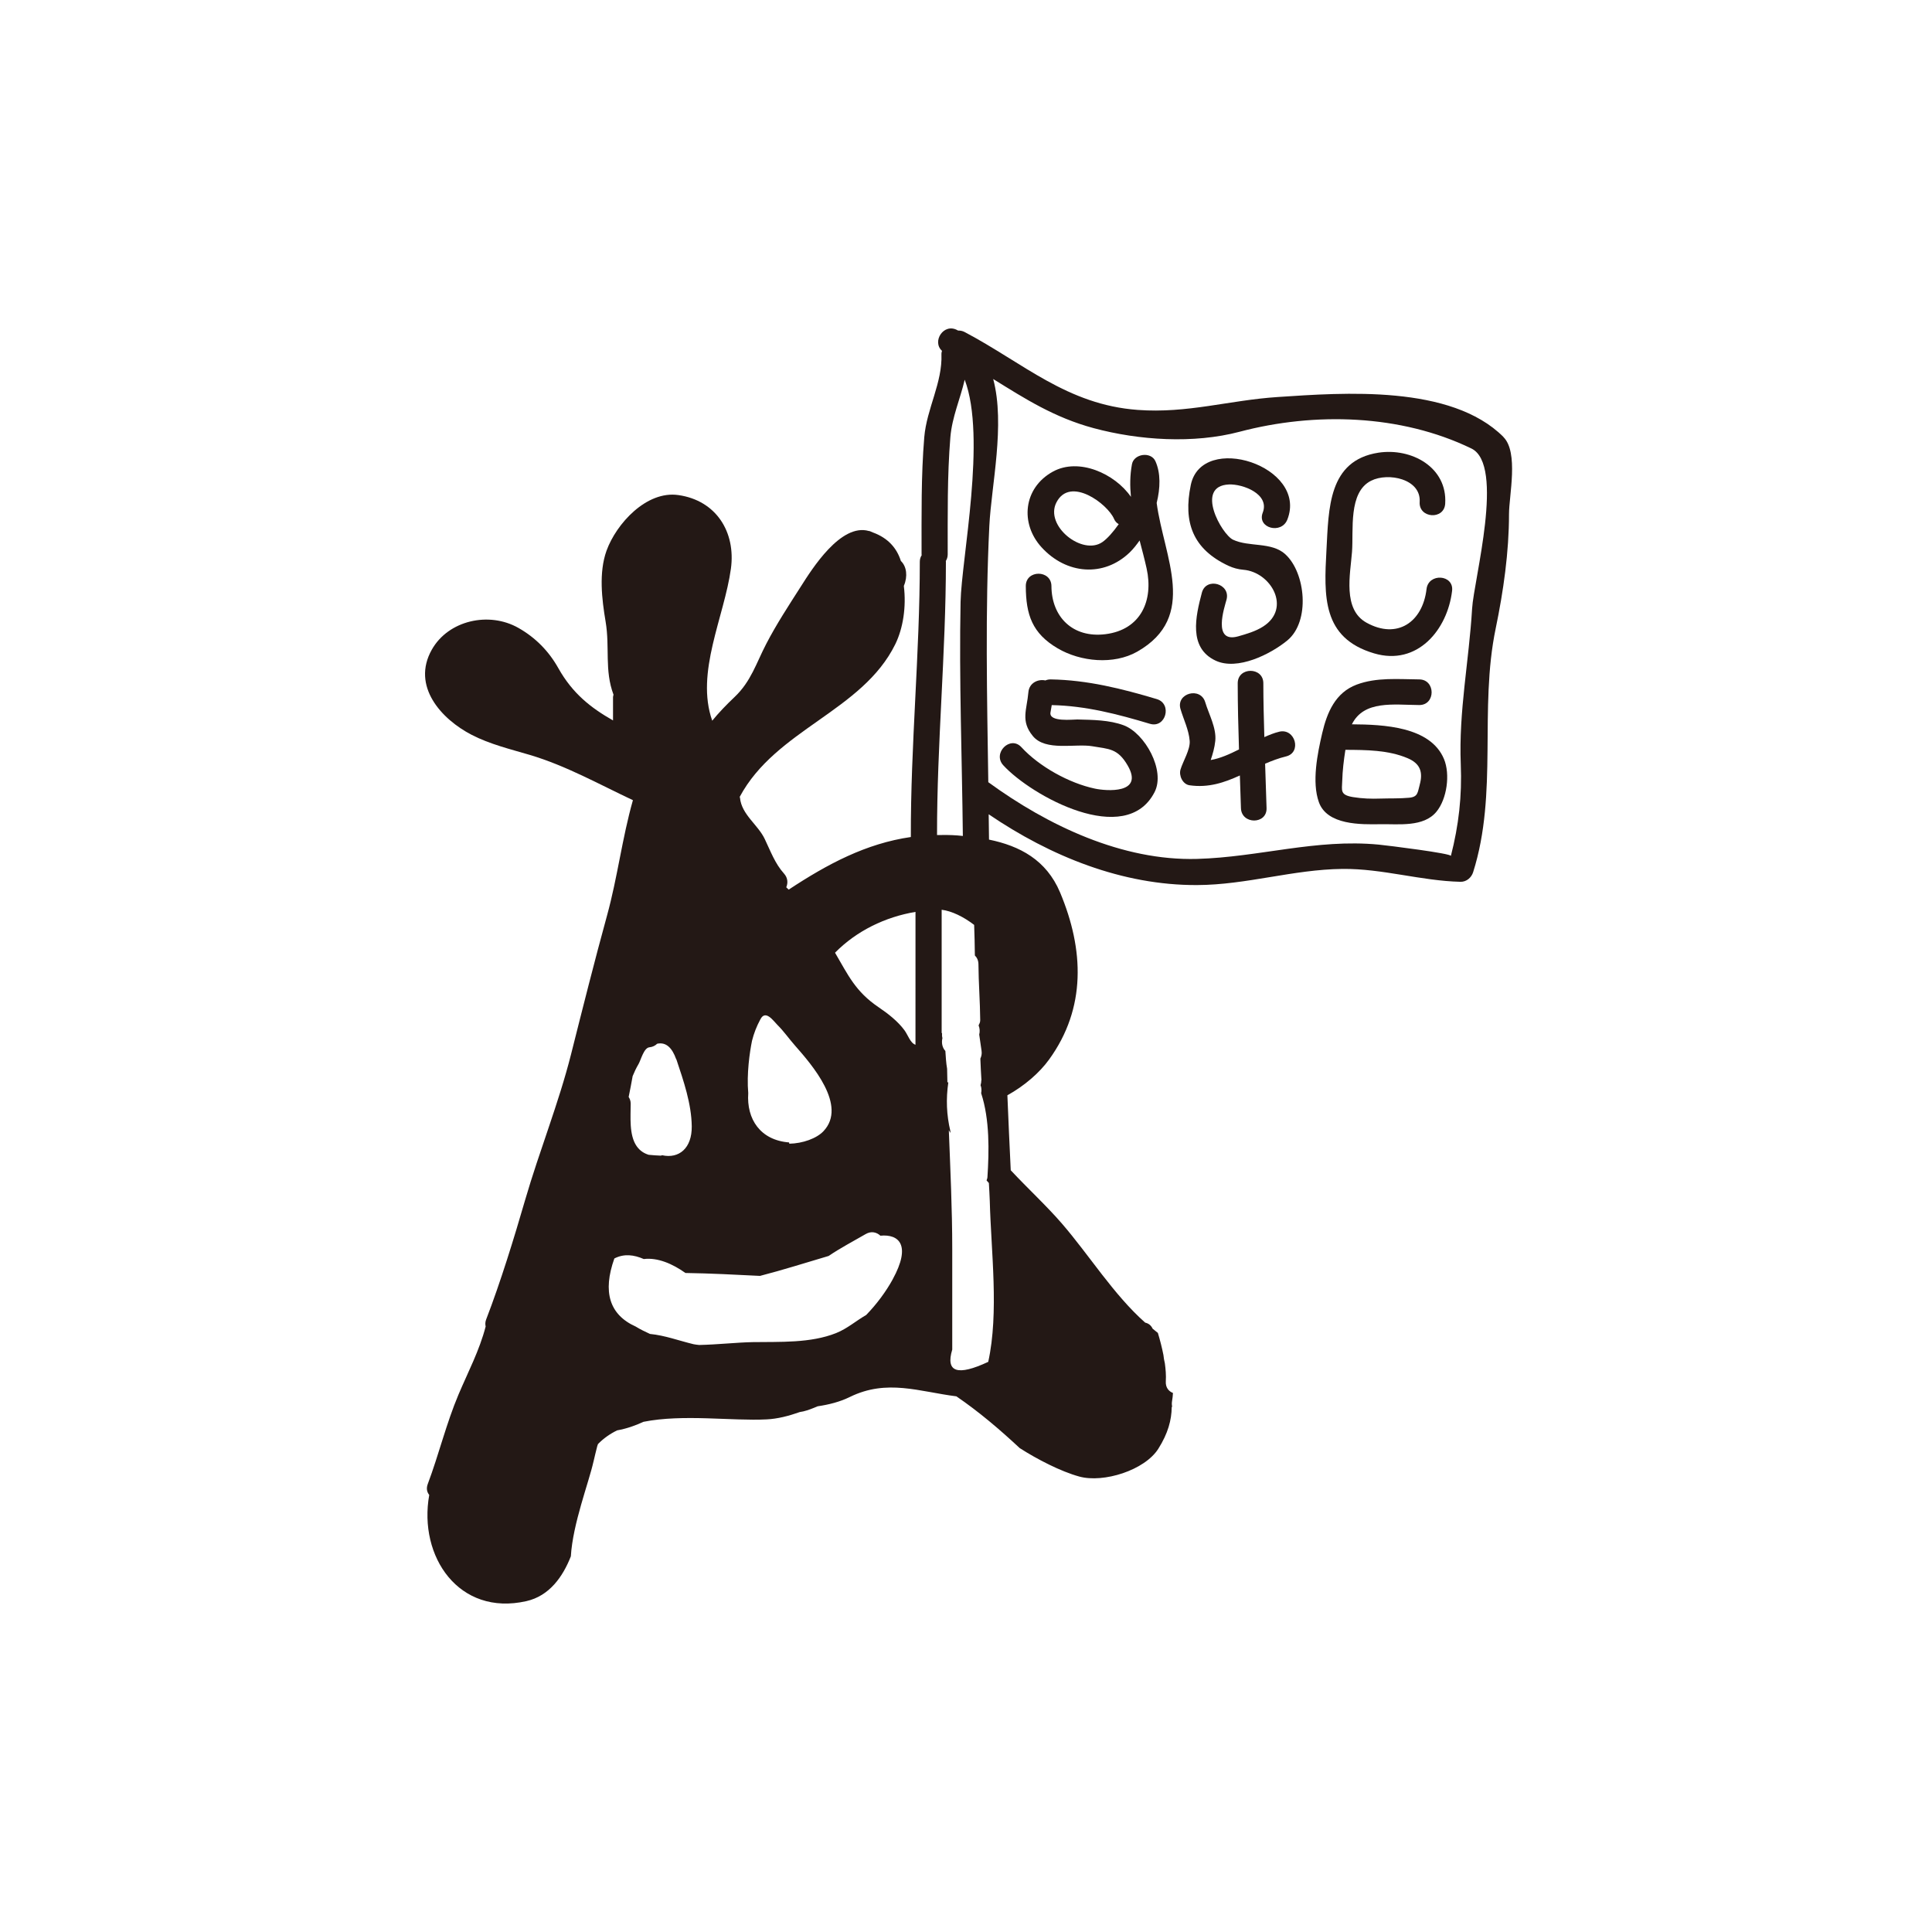 <svg width="100" height="100" viewBox="0 0 100 100" fill="none" xmlns="http://www.w3.org/2000/svg">
<path d="M77.818 22.616C75.106 19.904 69.549 20.323 66.128 20.55C63.621 20.715 61.461 21.408 58.888 21.217C55.233 20.948 52.981 18.797 49.934 17.188C49.811 17.123 49.698 17.107 49.589 17.11C49.577 17.105 49.569 17.098 49.559 17.093C48.846 16.695 48.224 17.677 48.757 18.159C48.744 18.213 48.726 18.266 48.729 18.331C48.786 19.814 47.966 21.147 47.84 22.629C47.672 24.645 47.702 26.678 47.7 28.7C47.7 28.712 47.706 28.721 47.708 28.734C47.649 28.827 47.609 28.934 47.609 29.072C47.609 33.835 47.132 38.55 47.145 43.324C44.827 43.66 42.843 44.715 40.822 46.047C40.777 46.008 40.741 45.967 40.697 45.926C40.79 45.706 40.783 45.439 40.577 45.212C40.112 44.696 39.88 44.045 39.583 43.427C39.236 42.69 38.386 42.166 38.302 41.297C38.302 41.276 38.291 41.264 38.287 41.246C40.164 37.742 44.631 36.818 46.34 33.344C46.748 32.512 46.913 31.399 46.784 30.345C46.784 30.336 46.786 30.327 46.786 30.318C46.991 29.831 46.93 29.321 46.629 29.035C46.422 28.379 45.975 27.85 45.18 27.56C45.138 27.54 45.096 27.521 45.054 27.506C45.036 27.502 45.025 27.492 45.008 27.488C44.994 27.483 44.985 27.488 44.975 27.485C43.52 27.066 42.03 29.448 41.458 30.348C40.837 31.319 40.182 32.318 39.655 33.338C39.14 34.33 38.874 35.265 38.029 36.07C37.6 36.477 37.217 36.873 36.865 37.303C35.984 34.81 37.488 31.936 37.832 29.434C38.09 27.54 37.072 25.904 35.113 25.625C33.464 25.385 31.897 27.109 31.393 28.506C30.989 29.635 31.149 31.005 31.346 32.172C31.573 33.52 31.279 34.689 31.756 35.958C31.748 36.001 31.73 36.035 31.73 36.081V37.289C30.581 36.636 29.636 35.896 28.9 34.585C28.406 33.702 27.717 33.003 26.839 32.504C25.308 31.631 23.206 32.109 22.351 33.625C21.283 35.517 22.85 37.229 24.414 38.035C25.355 38.522 26.421 38.778 27.429 39.076C29.307 39.636 30.999 40.59 32.76 41.417C32.202 43.38 31.963 45.412 31.422 47.38C30.769 49.754 30.168 52.15 29.556 54.575C28.917 57.104 27.917 59.579 27.187 62.089C26.607 64.088 25.907 66.367 25.161 68.302C25.11 68.437 25.114 68.554 25.137 68.659C24.817 69.899 24.228 71.009 23.731 72.184C23.095 73.691 22.715 75.285 22.14 76.815C22.053 77.05 22.104 77.237 22.217 77.378C21.646 80.572 23.756 83.665 27.243 82.875C28.432 82.608 29.132 81.614 29.547 80.555C29.647 78.867 30.477 76.738 30.716 75.662C30.716 75.66 30.718 75.659 30.718 75.659C30.782 75.387 30.845 75.114 30.915 74.847C30.927 74.812 30.939 74.78 30.951 74.745C31.237 74.451 31.57 74.218 31.941 74.036C32.413 73.952 32.87 73.796 33.305 73.593C35.354 73.183 37.898 73.56 39.681 73.467C40.247 73.44 40.821 73.291 41.399 73.087C41.459 73.075 41.524 73.067 41.582 73.053C41.818 72.996 42.066 72.899 42.319 72.79C42.895 72.704 43.462 72.566 43.99 72.306C45.913 71.364 47.582 72.033 49.502 72.274C50.673 73.074 51.746 73.989 52.78 74.953C53.66 75.519 54.897 76.162 55.863 76.426C57.117 76.771 59.252 76.101 59.956 74.985C60.46 74.186 60.639 73.496 60.648 72.839C60.657 72.83 60.662 72.812 60.669 72.801C60.651 72.714 60.648 72.621 60.666 72.516C60.693 72.377 60.702 72.24 60.712 72.1C60.49 72.013 60.324 71.816 60.342 71.499C60.362 71.182 60.334 70.872 60.293 70.565C60.258 70.424 60.233 70.278 60.218 70.13C60.142 69.748 60.045 69.368 59.931 68.991C59.839 68.922 59.752 68.843 59.659 68.771C59.578 68.595 59.441 68.495 59.276 68.46C57.65 67.023 56.365 64.951 54.968 63.336C54.18 62.423 53.208 61.526 52.316 60.573C52.253 59.278 52.195 57.987 52.142 56.692C53.021 56.206 53.804 55.53 54.304 54.836C56.228 52.178 56.114 49.152 54.867 46.187C54.157 44.506 52.778 43.783 51.191 43.458C51.188 43.022 51.179 42.584 51.174 42.147C54.372 44.321 58.088 45.828 61.961 45.811C64.523 45.801 66.937 45.002 69.487 44.975C71.56 44.954 73.55 45.594 75.597 45.642C75.903 45.648 76.159 45.427 76.249 45.145C77.549 41.036 76.546 36.714 77.418 32.523C77.816 30.607 78.106 28.572 78.106 26.611C78.106 25.651 78.615 23.417 77.815 22.619L77.818 22.616ZM38.924 53.871C39.02 53.486 39.163 53.12 39.353 52.769C39.619 52.228 40.038 52.852 40.234 53.044C40.572 53.378 40.844 53.774 41.158 54.128C42.018 55.107 43.874 57.228 42.622 58.551C42.266 58.928 41.541 59.186 40.855 59.198C40.855 59.177 40.845 59.154 40.843 59.132C39.36 59.02 38.634 57.929 38.729 56.581C38.641 55.581 38.804 54.457 38.924 53.871ZM32.742 55.708C32.831 55.492 32.928 55.282 33.05 55.076C33.172 54.87 33.322 54.236 33.613 54.208C33.784 54.192 33.914 54.12 34.016 54.023C34.499 53.921 34.798 54.271 34.991 54.804C34.997 54.819 35.009 54.83 35.015 54.849C35.381 55.944 35.791 57.133 35.805 58.299C35.818 59.431 35.145 59.988 34.271 59.795C34.248 59.799 34.229 59.812 34.207 59.816C34.004 59.811 33.789 59.792 33.574 59.772C33.343 59.7 33.125 59.57 32.955 59.328C32.551 58.75 32.645 57.793 32.644 57.124C32.644 56.981 32.599 56.873 32.539 56.778C32.613 56.421 32.681 56.065 32.744 55.709L32.742 55.708ZM46.209 66.214C45.859 66.852 45.388 67.49 44.832 68.065C44.302 68.367 43.856 68.77 43.272 69.002C41.949 69.528 40.368 69.447 38.968 69.468C38.131 69.483 37.155 69.596 36.186 69.616C36.093 69.603 35.994 69.598 35.903 69.577C35.132 69.392 34.428 69.122 33.642 69.044C33.393 68.927 33.144 68.812 32.907 68.664C31.543 68.052 31.182 66.871 31.799 65.138C32.309 64.878 32.814 64.947 33.322 65.168C34.036 65.079 34.811 65.413 35.478 65.889C36.766 65.909 38.053 65.975 39.338 66.04C40.529 65.733 41.703 65.359 42.891 65.008C43.505 64.591 44.16 64.251 44.804 63.877C45.097 63.704 45.379 63.781 45.569 63.959C46.538 63.867 47.173 64.451 46.207 66.215L46.209 66.214ZM47.385 54.077C47.119 53.989 47 53.581 46.816 53.327C46.478 52.866 45.959 52.459 45.486 52.141C44.276 51.323 43.907 50.483 43.221 49.312C44.339 48.177 45.824 47.461 47.386 47.199L47.385 54.077ZM48.96 29.071C48.96 29.06 48.956 29.053 48.954 29.041C49.011 28.946 49.053 28.838 49.053 28.699C49.055 26.678 49.026 24.644 49.191 22.628C49.28 21.579 49.705 20.641 49.933 19.653C51.069 22.646 49.765 28.922 49.719 31.16C49.638 35.196 49.795 39.235 49.837 43.269C49.742 43.26 49.651 43.249 49.557 43.242C49.194 43.215 48.846 43.215 48.501 43.221C48.495 38.469 48.96 33.808 48.96 29.071ZM51.184 61.233C51.198 61.542 51.223 61.852 51.231 62.164C51.297 64.768 51.713 67.934 51.151 70.489C49.556 71.236 48.935 71.025 49.288 69.854V64.637C49.288 62.59 49.19 60.545 49.111 58.498C49.136 58.547 49.168 58.592 49.192 58.64V58.554C48.989 57.699 48.961 56.881 49.085 56.021C49.068 56.023 49.053 56.019 49.037 56.021C49.033 55.786 49.028 55.552 49.022 55.319C48.968 55.01 48.953 54.705 48.932 54.398C48.769 54.224 48.723 53.966 48.78 53.732C48.758 53.647 48.752 53.556 48.761 53.465C48.754 53.47 48.747 53.474 48.74 53.479V47.089C49.261 47.153 49.869 47.449 50.422 47.873C50.439 48.402 50.456 48.929 50.459 49.455C50.567 49.562 50.641 49.709 50.644 49.904C50.65 50.87 50.728 51.834 50.736 52.799C50.738 52.912 50.693 52.99 50.652 53.074C50.715 53.224 50.724 53.392 50.684 53.549C50.724 53.83 50.762 54.111 50.806 54.394C50.829 54.549 50.796 54.678 50.743 54.795C50.759 55.174 50.775 55.551 50.8 55.929C50.796 55.931 50.79 55.931 50.786 55.932C50.8 56.013 50.768 56.091 50.754 56.172C50.806 56.303 50.811 56.445 50.784 56.584C51.233 57.952 51.195 59.59 51.11 60.925C51.107 60.991 51.083 61.041 51.064 61.096C51.106 61.142 51.144 61.189 51.185 61.234L51.184 61.233ZM76.196 31.501C76.035 34.212 75.499 36.818 75.609 39.554C75.678 41.193 75.504 42.72 75.097 44.304C75.131 44.175 71.852 43.765 71.361 43.717C68.11 43.407 65.182 44.366 61.964 44.457C58.095 44.565 54.245 42.739 51.154 40.486C51.089 36.062 50.991 31.639 51.208 27.217C51.31 25.146 52.04 21.982 51.408 19.618C53.044 20.632 54.566 21.611 56.605 22.16C58.961 22.794 61.783 22.976 64.159 22.348C68.048 21.321 72.496 21.441 76.157 23.213C77.906 24.059 76.283 30.011 76.196 31.501Z" fill="#231815"/>
<path d="M59.869 26.033C60.061 25.264 60.082 24.485 59.803 23.869C59.569 23.358 58.689 23.483 58.59 24.028C58.483 24.606 58.483 25.166 58.537 25.717C57.702 24.51 55.834 23.672 54.492 24.414C52.963 25.258 52.789 27.102 53.912 28.329C55.193 29.733 57.129 29.888 58.474 28.593C58.653 28.42 58.824 28.205 58.986 27.974C59.111 28.453 59.241 28.934 59.349 29.425C59.714 31.084 59.049 32.595 57.22 32.825C55.517 33.037 54.431 31.924 54.422 30.337C54.416 29.482 53.09 29.481 53.095 30.337C53.102 31.819 53.424 32.783 54.749 33.561C55.927 34.251 57.641 34.423 58.864 33.729C62.043 31.916 60.24 28.829 59.869 26.033ZM57.064 28.054C56.029 28.782 54.053 27.217 54.682 26.002C55.392 24.628 57.331 26.083 57.663 26.858C57.72 26.996 57.808 27.073 57.905 27.13C57.619 27.538 57.312 27.881 57.064 28.054Z" fill="#231815"/>
<path d="M66.529 28.688C65.808 28.035 64.649 28.326 63.823 27.936C63.238 27.663 61.828 25.155 63.607 25.076C64.317 25.043 65.736 25.564 65.359 26.535C65.049 27.334 66.33 27.677 66.635 26.888C67.712 24.123 62.212 22.349 61.636 25.098C61.232 27.038 61.741 28.42 63.576 29.282C63.821 29.396 64.089 29.47 64.358 29.491C65.789 29.61 66.863 31.488 65.373 32.433C64.982 32.681 64.529 32.811 64.089 32.937C62.736 33.314 63.379 31.437 63.486 31.033C63.702 30.206 62.423 29.854 62.208 30.68C61.887 31.898 61.502 33.528 62.914 34.192C64.048 34.726 65.767 33.86 66.632 33.149C67.831 32.161 67.575 29.639 66.528 28.689L66.529 28.688Z" fill="#231815"/>
<path d="M73.837 30.492C73.636 32.198 72.322 33.11 70.732 32.231C69.486 31.544 69.891 29.726 69.98 28.566C70.066 27.439 69.776 25.477 70.971 24.881C71.857 24.439 73.557 24.788 73.482 25.98C73.427 26.834 74.751 26.924 74.803 26.07C74.922 24.189 73.064 23.17 71.348 23.431C68.746 23.833 68.774 26.319 68.657 28.475C68.528 30.857 68.424 33.022 71.126 33.819C73.364 34.481 74.922 32.596 75.16 30.581C75.261 29.732 73.936 29.645 73.837 30.491V30.492Z" fill="#231815"/>
<path d="M59.521 37.464C60.341 37.709 60.691 36.428 59.872 36.184C58.072 35.646 56.283 35.197 54.39 35.166C54.283 35.164 54.19 35.184 54.109 35.22C53.741 35.137 53.272 35.336 53.229 35.83C53.15 36.746 52.816 37.311 53.457 38.094C54.116 38.903 55.661 38.474 56.535 38.625C57.391 38.772 57.849 38.727 58.365 39.616C59.236 41.112 57.245 40.942 56.674 40.819C55.336 40.538 53.786 39.674 52.869 38.676C52.291 38.045 51.352 38.986 51.932 39.613C53.381 41.191 58.272 43.902 59.76 41.001C60.337 39.878 59.257 37.952 58.165 37.542C57.419 37.263 56.554 37.261 55.764 37.24C55.556 37.235 54.272 37.393 54.374 36.869C54.398 36.741 54.414 36.618 54.438 36.496C56.196 36.532 57.844 36.962 59.519 37.464H59.521Z" fill="#231815"/>
<path d="M66.209 37.874C65.954 37.935 65.697 38.039 65.442 38.153C65.416 37.225 65.39 36.297 65.39 35.364C65.39 34.509 64.064 34.509 64.064 35.364C64.064 36.51 64.094 37.651 64.13 38.791C63.648 39.033 63.16 39.255 62.666 39.339C62.774 39.019 62.867 38.696 62.903 38.348C62.97 37.676 62.568 36.969 62.383 36.348C62.141 35.53 60.859 35.878 61.103 36.701C61.265 37.249 61.532 37.773 61.578 38.348C61.614 38.794 61.229 39.407 61.103 39.83C61.01 40.143 61.213 40.593 61.567 40.645C62.551 40.788 63.372 40.504 64.175 40.138C64.195 40.701 64.214 41.264 64.231 41.828C64.256 42.682 65.582 42.685 65.557 41.828C65.536 41.062 65.509 40.296 65.482 39.53C65.827 39.381 66.183 39.245 66.562 39.153C67.395 38.955 67.042 37.676 66.21 37.873L66.209 37.874Z" fill="#231815"/>
<path d="M74.741 39.288C74.038 37.603 71.609 37.501 69.974 37.49C70.593 36.238 72.128 36.482 73.459 36.493C74.315 36.499 74.314 35.172 73.459 35.166C72.379 35.158 71.25 35.049 70.219 35.436C69.117 35.85 68.687 36.878 68.438 37.945C68.194 38.995 67.89 40.474 68.265 41.521C68.693 42.715 70.445 42.677 71.457 42.661C72.389 42.645 73.685 42.824 74.35 42.014C74.897 41.349 75.069 40.078 74.741 39.288ZM73.483 40.626C73.373 41.016 73.401 41.249 72.936 41.291C72.45 41.337 71.947 41.318 71.457 41.334C70.978 41.351 70.511 41.336 70.035 41.258C69.346 41.147 69.46 40.908 69.473 40.433C69.488 39.884 69.553 39.347 69.638 38.811H69.644C70.71 38.816 71.863 38.82 72.86 39.245C73.51 39.52 73.666 39.964 73.482 40.625L73.483 40.626Z" fill="#231815"/>
</svg>
